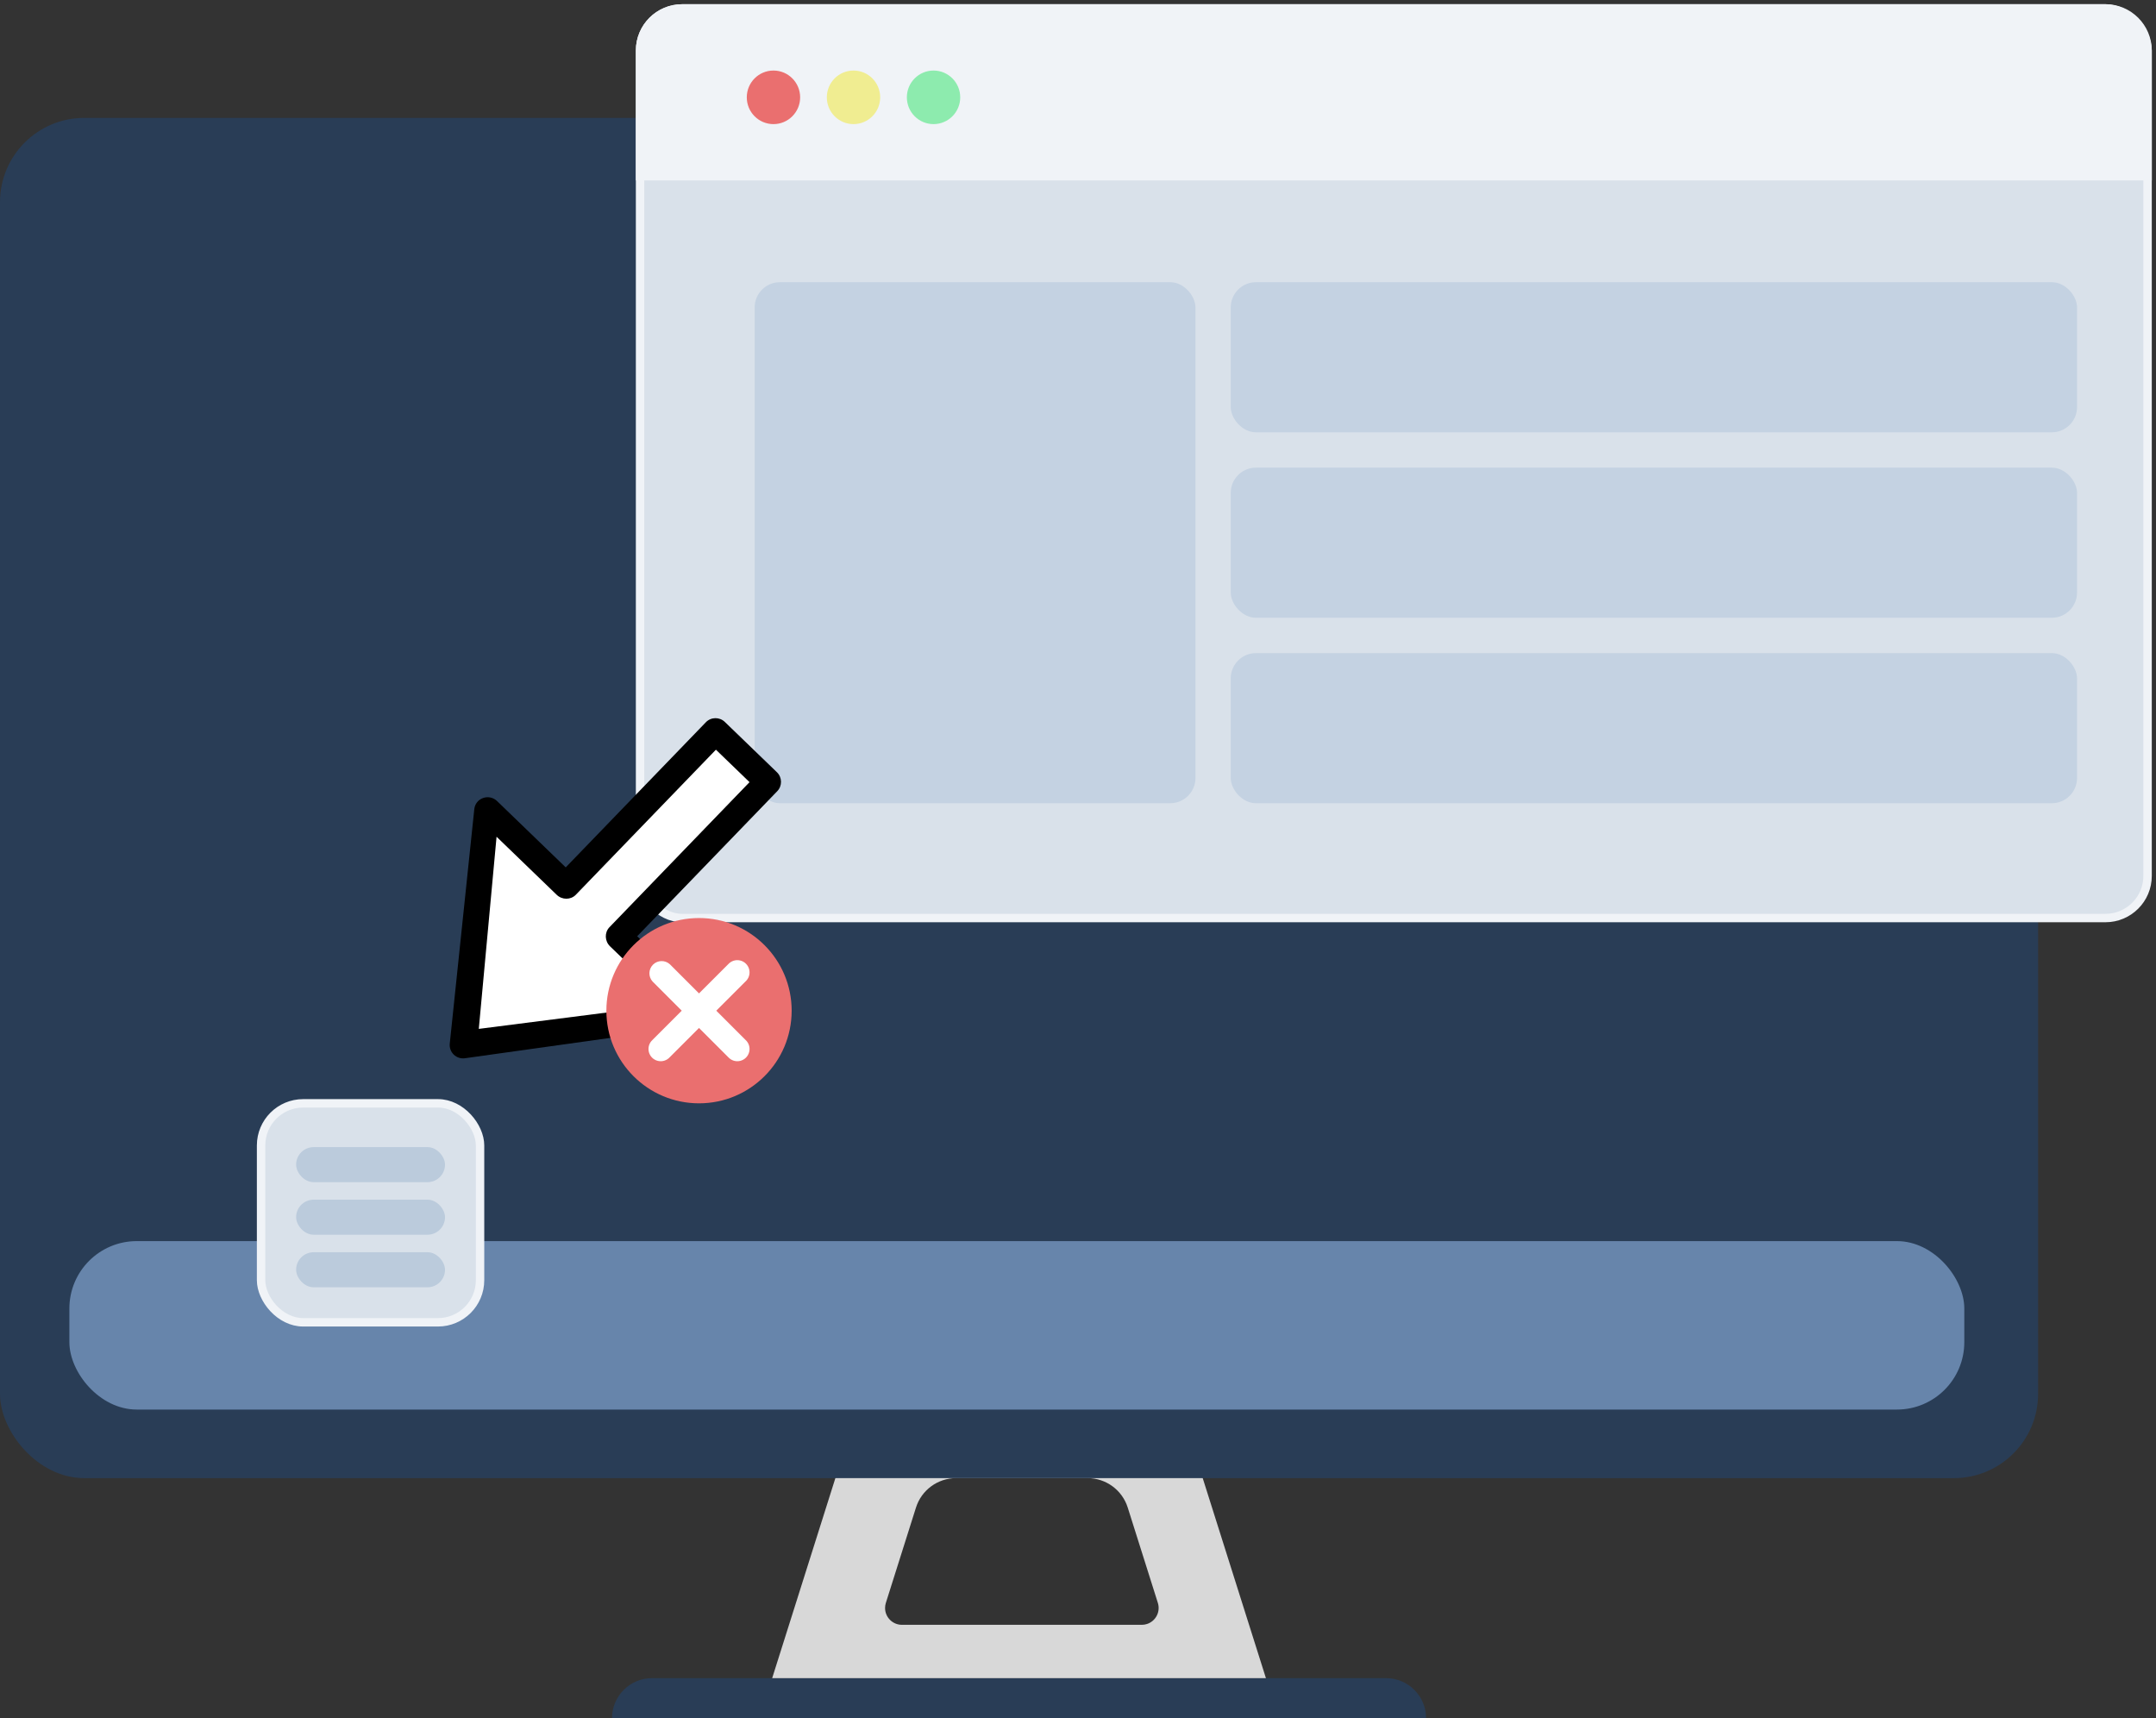 <?xml version="1.0" encoding="UTF-8"?>
<svg width="256px" height="204px" viewBox="0 0 256 204" version="1.1" xmlns="http://www.w3.org/2000/svg" xmlns:xlink="http://www.w3.org/1999/xlink">
    <rect x="0" y="0" width="256" height="204" fill="#333333" stroke="none"/>
    <title>proctor-1</title>
    <g id="Tests" stroke="none" stroke-width="1" fill="none" fill-rule="evenodd">
        <g id="proctor-1" transform="translate(0, 1)">
            <g id="Group-2" transform="translate(0, 13)">
                <path d="M77.421,185.25 L164.579,185.25 C167.202,185.25 169.329,187.377 169.329,190 L169.329,190 L169.329,190 L72.671,190 C72.671,187.377 74.798,185.25 77.421,185.25 Z" id="Rectangle" fill="#293D56"></path>
                <path d="M140.807,155.167 L150.314,185.25 L91.686,185.25 L101.193,155.167 L140.807,155.167 Z M129.137,161.5 L113.53,161.5 C111.349,161.5 109.42,162.914 108.762,164.993 L108.762,164.993 L107.114,170.208 L105.185,176.314 C105.123,176.509 105.092,176.712 105.092,176.917 C105.092,178.021 105.987,178.917 107.092,178.917 L107.092,178.917 L135.575,178.917 C135.78,178.917 135.983,178.885 136.178,178.824 C137.231,178.491 137.815,177.367 137.482,176.314 L137.482,176.314 L133.905,164.993 C133.248,162.914 131.318,161.5 129.137,161.5 L129.137,161.5 Z" id="Combined-Shape" fill="#D8D8D8"></path>
                <rect id="Rectangle" fill="#293D56" x="0" y="0" width="242" height="161.5" rx="10"></rect>
                <rect id="Rectangle" fill="#6785AB" x="8.238" y="133.359" width="225" height="20" rx="8"></rect>
            </g>
            <g id="Group-6" transform="translate(76, 0)">
                <rect id="Rectangle" stroke="#F0F3F7" fill="#D9E1EA" x="6.52150251e-11" y="1.4900702e-14" width="179" height="108" rx="5"></rect>
                <path d="M5,1.4900702e-14 L174,1.4900702e-14 C176.761,1.35052583e-14 179,2.239 179,5 L179,19.922 L179,19.922 L6.52150251e-11,19.922 L6.52150251e-11,5 C6.52137987e-11,2.239 2.239,1.62961458e-14 5,1.4900702e-14 Z" id="Rectangle" stroke="#F0F3F7" fill="#F0F3F7"></path>
                <g id="Group-3" transform="translate(12.672, 7.375)">
                    <ellipse id="Oval" fill="#EA6F6F" cx="3.168" cy="3.181" rx="3.168" ry="3.181"></ellipse>
                    <ellipse id="Oval" fill="#F0ED91" cx="12.672" cy="3.181" rx="3.168" ry="3.181"></ellipse>
                    <ellipse id="Oval" fill="#8DEBAE" cx="22.175" cy="3.181" rx="3.168" ry="3.181"></ellipse>
                </g>
                <rect id="Rectangle" fill="#C4D2E2" x="13.608" y="32.505" width="52.339" height="61.864" rx="3"></rect>
                <rect id="Rectangle" fill="#C4D2E2" x="70.135" y="32.505" width="100.491" height="17.825" rx="3"></rect>
                <rect id="Rectangle" fill="#C4D2E2" x="70.135" y="54.524" width="100.491" height="17.825" rx="3"></rect>
                <rect id="Rectangle" fill="#C4D2E2" x="70.135" y="76.544" width="100.491" height="17.825" rx="3"></rect>
            </g>
            <g id="Group-6" transform="translate(31, 130)">
                <rect id="Rectangle" stroke="#F0F3F7" fill="#D9E1EA" x="-6.47924026e-11" y="0" width="26" height="26" rx="5"></rect>
                <rect id="Rectangle" fill="#BBCBDC" x="4.16" y="5.2" width="17.68" height="4.16" rx="2.08"></rect>
                <rect id="Rectangle" fill="#BBCBDC" x="4.16" y="11.44" width="17.68" height="4.16" rx="2.08"></rect>
                <rect id="Rectangle" fill="#BBCBDC" x="4.16" y="17.68" width="17.68" height="4.16" rx="2.08"></rect>
            </g>
            <g id="Group-11" transform="translate(71.518, 105.959) rotate(-136) translate(-71.518, -105.959) translate(52.683, 80.572)" fill-rule="nonzero">
                <path d="M37.34,22.669 L20.093,0.615 C19.794,0.228 19.326,9.30998891e-14 18.839,9.30998891e-14 C18.351,9.30998891e-14 17.883,0.228 17.585,0.615 L0.337,22.669 C-0.041,23.145 -0.101,23.8 0.158,24.345 C0.416,24.891 0.984,25.238 1.591,25.238 L12.937,25.238 L12.937,49.186 C12.937,50.059 13.653,50.773 14.529,50.773 L23.128,50.773 C24.004,50.773 24.721,50.059 24.721,49.186 L24.721,25.228 L36.066,25.228 C36.674,25.228 37.231,24.881 37.5,24.335 C37.778,23.79 37.709,23.145 37.34,22.669 Z" id="Path" fill="#000000"></path>
                <path d="M23.231,22.14 C22.334,22.14 21.599,22.854 21.599,23.726 L21.599,47.667 L16.051,47.667 L16.051,23.726 C16.051,22.854 15.316,22.14 14.419,22.14 L4.494,22.14 L18.825,4.264 L33.156,22.14 L23.231,22.14 Z" id="Path" fill="#FFFFFF"></path>
            </g>
            <g id="Group-9" transform="translate(72, 108)" fill-rule="nonzero">
                <path d="M11,-7.10542736e-14 C4.925,-7.10542736e-14 -2.84217094e-14,4.925 -2.84217094e-14,11 C-2.84217094e-14,17.075 4.925,22 11,22 C17.075,22 22,17.075 22,11 C22,4.925 17.075,-7.10542736e-14 11,-7.10542736e-14 L11,-7.10542736e-14 Z" id="Path" fill="#EA6F6F"></path>
                <path d="M16.518,14.467 C16.918,14.826 17.087,15.377 16.957,15.898 C16.827,16.42 16.42,16.827 15.898,16.957 C15.377,17.087 14.826,16.918 14.467,16.518 L11,13.051 L7.533,16.518 C7.174,16.918 6.623,17.087 6.102,16.957 C5.58,16.827 5.173,16.42 5.043,15.898 C4.913,15.377 5.082,14.826 5.482,14.467 L8.949,11 L5.482,7.533 C4.966,6.959 4.99,6.081 5.535,5.535 C6.081,4.99 6.959,4.966 7.533,5.482 L11,8.949 L14.467,5.482 C14.826,5.082 15.377,4.913 15.898,5.043 C16.42,5.173 16.827,5.58 16.957,6.102 C17.087,6.623 16.918,7.174 16.518,7.533 L13.051,11 L16.518,14.467 Z" id="Path" fill="#FFFFFF"></path>
            </g>
        </g>
    </g>
</svg>